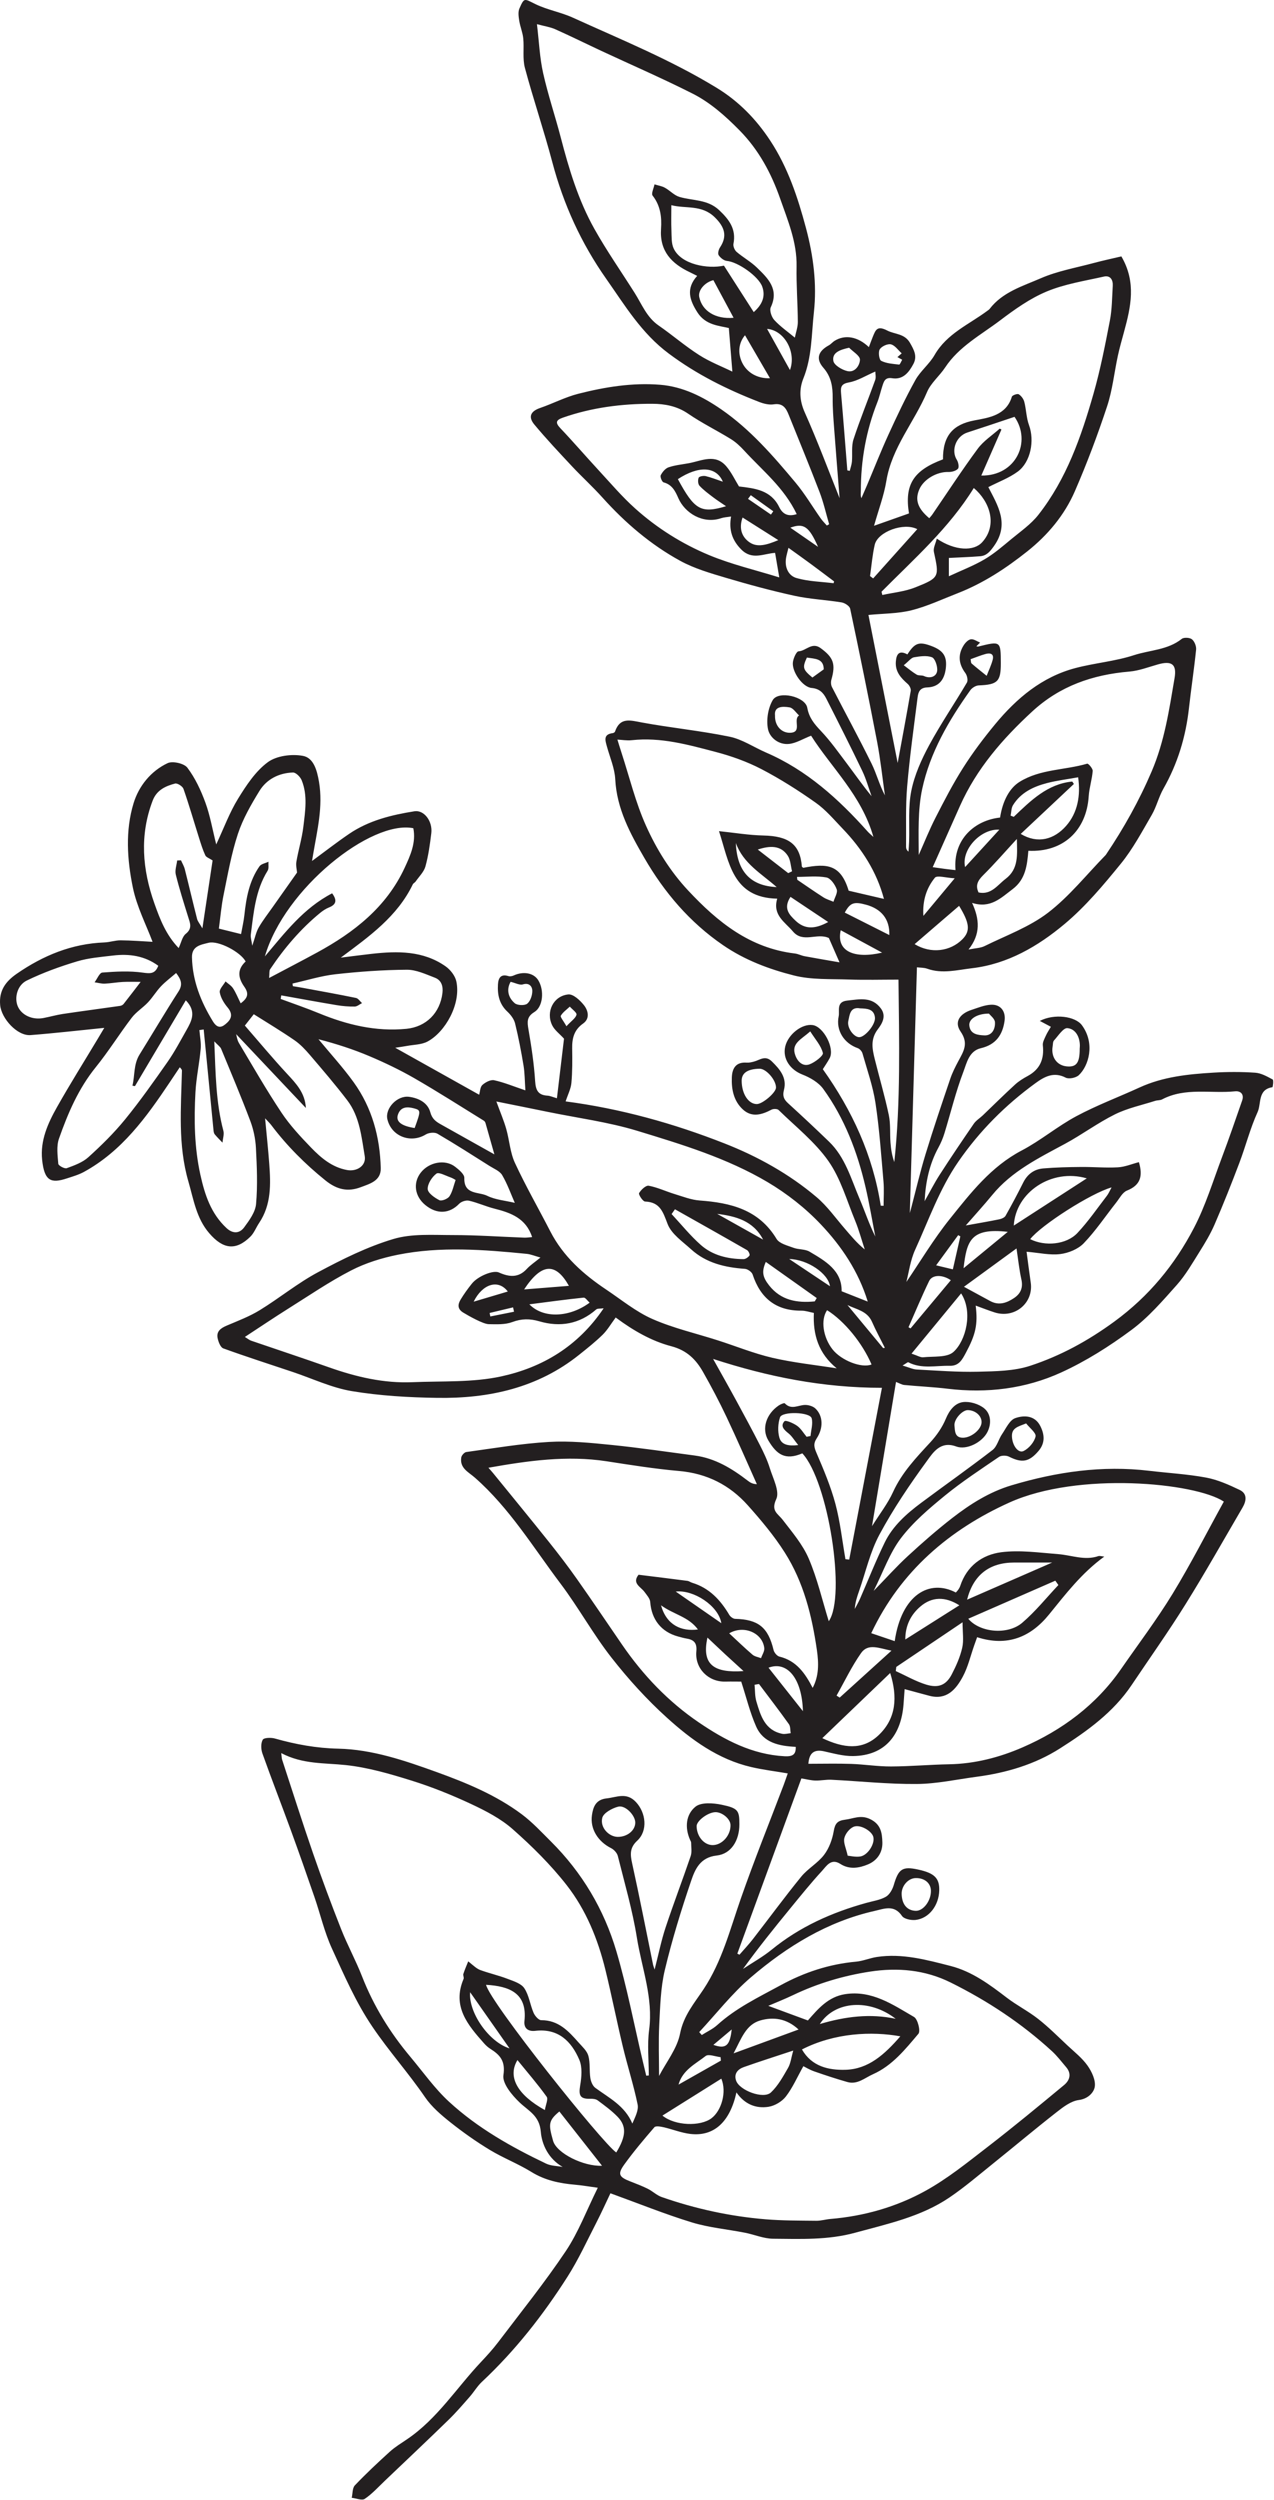 <svg width="771" height="1512" viewBox="0 0 771 1512" fill="none" xmlns="http://www.w3.org/2000/svg">
<path d="M311.067 793.383C310.879 792.503 310.693 791.623 310.505 790.743C305.775 791.876 301.045 793.01 296.303 794.13C296.45 794.836 296.602 795.53 296.746 796.237C301.518 795.29 306.295 794.33 311.069 793.383H311.067ZM454.367 299.503C453.811 300.236 453.249 300.983 452.691 301.73C457.314 304.903 461.93 308.063 466.551 311.236C467.025 310.583 467.503 309.916 467.973 309.25C463.435 305.996 458.901 302.756 454.367 299.503ZM431.727 1236.81C439.295 1239.48 441.721 1237.33 442.814 1227.49C438.847 1230.84 435.549 1233.6 431.727 1236.81ZM342.794 620.703C345.843 617.423 348.357 615.823 348.894 613.73C349.201 612.516 346.298 610.49 344.839 608.836C342.961 610.623 340.67 612.17 339.406 614.316C338.938 615.103 340.917 617.316 342.794 620.703ZM495.071 330.756C489.602 318.343 486.349 316.21 478.291 319.156C484.095 323.17 489.586 326.97 495.071 330.756ZM498.511 404.85C498.467 398.063 492.953 398.543 488.322 397.703C485.495 403.81 485.839 404.943 491.652 409.796C493.89 408.183 496.066 406.61 498.511 404.85ZM502.279 777.956C501.25 770.263 488.707 761.716 477.611 761.49C486.303 767.29 494.151 772.53 502.279 777.956ZM286.653 787.303C293.654 785.223 300.351 783.223 307.31 781.156C301.513 773.503 291.931 776.57 286.653 787.303ZM434.023 734.183C443.287 739.383 452.555 744.583 461.819 749.77C455.845 738.276 445.129 735.57 434.023 734.183ZM534.469 815.383C534.814 815.33 535.157 815.276 535.501 815.21C532.882 809.97 530.055 804.81 527.705 799.45C524.799 792.85 518.253 792.023 512.861 789.343C520.063 798.023 527.267 806.703 534.469 815.383ZM400.033 970.943C403.358 982.996 412.449 986.89 422.37 985.556C416.702 977.823 407.859 976.596 400.033 970.943ZM581.179 747.796C580.747 747.556 580.31 747.316 579.878 747.063C575.506 753.036 571.139 759.01 566.523 765.316C570.766 766.343 573.954 767.103 576.646 767.743C578.139 761.17 579.659 754.476 581.179 747.796ZM478.073 223.81C482.023 213.25 474.903 199.81 464.223 198.916C468.846 207.223 473.655 215.863 478.073 223.81ZM587.378 398.703C587.623 399.796 587.522 400.89 588.013 401.316C590.969 403.876 594.061 406.303 597.105 408.756C598.338 405.556 599.858 402.423 600.737 399.13C601.711 395.49 599.394 394.73 596.458 395.543C593.539 396.356 590.713 397.516 587.378 398.703ZM250.945 682.263C254.722 671.85 254.749 671.49 250.491 670.356C246.478 669.303 242.498 669.29 240.835 674.13C239.394 678.317 242.762 681.01 250.945 682.276V682.263ZM436.259 1246.34C436.203 1245.64 436.15 1244.93 436.086 1244.24C433.005 1243.92 428.805 1242.17 427.046 1243.54C420.899 1248.36 413.105 1251.97 410.621 1260.85C419.417 1255.88 427.837 1251.12 436.259 1246.34ZM543.103 215.983C543.966 215.223 544.831 214.476 545.689 213.716C543.545 211.796 541.65 208.89 539.183 208.276C537.179 207.783 533.531 209.463 532.402 211.276C531.387 212.916 532.022 217.596 533.293 218.25C536.489 219.863 540.439 220.09 544.129 220.516C544.627 220.583 545.357 218.623 545.982 217.596C545.029 217.063 544.071 216.516 543.103 215.983ZM408.945 962.636C418.131 969.01 426.755 974.997 436.535 981.77C434.813 971.143 419.651 961.396 408.945 962.636ZM584.055 524.45C591.229 516.623 597.847 509.383 604.775 501.81C593.57 501.103 581.621 513.863 584.055 524.45ZM458.593 513.836C464.733 518.596 470.874 523.356 477.015 528.103C477.785 527.743 478.561 527.37 479.331 526.997C478.519 523.823 478.442 520.156 476.745 517.57C472.541 511.143 465.883 511.436 458.593 513.836ZM598.483 613.063C591.275 613.063 586.351 616.357 586.607 620.063C586.998 625.69 592.003 626.05 595.694 626.236C600.419 626.463 602.387 622.263 602.126 618.236C601.991 616.116 599.306 614.156 598.483 613.063ZM309.003 593.836C306.402 598.463 307.458 603.29 311.502 606.77C313.095 608.13 317.545 608.303 319.085 607.05C321.047 605.436 322.219 601.823 322.141 599.103C322.079 596.85 320.418 594.183 316.446 595.396C314.501 595.997 311.914 594.516 309.003 593.836ZM513.874 210.316C507.931 211.596 503.465 213.436 504.339 218.33C504.797 220.876 509.565 223.716 512.834 224.463C517.434 225.516 520.359 220.903 520.422 217.53C520.463 215.156 516.211 212.716 513.874 210.316ZM470.031 536.543C460.882 528.45 449.801 522.343 445.321 509.89C446.018 527.076 454.147 535.823 470.031 536.543ZM620.998 860.93C615.918 862.93 612.213 863.69 612.405 868.836C612.609 874.223 616.205 879.25 619.525 877.596C622.721 875.983 625.957 872.196 626.707 868.81C627.17 866.703 623.054 863.596 620.998 860.93ZM577.774 531.223C572.549 530.97 567.089 529.25 565.757 530.89C560.781 537.023 558.211 544.543 558.814 553.956C565.246 546.25 570.95 539.396 577.774 531.223ZM469.021 432.756C468.801 438.93 472.898 443.29 478.025 443.21C485.846 443.103 479.654 435.156 483.583 432.743C481.694 431.036 479.993 428.21 477.867 427.85C473.377 427.09 468.386 427.25 469.021 432.756ZM471.003 326.69C463.109 321.703 456.426 317.463 449.394 313.01C446.877 320.09 449.357 325.05 453.521 327.956C458.278 331.29 464.007 329.623 471.003 326.69ZM508.798 562.636C505.889 575.556 517.135 580.076 533.827 576.183C525.338 571.596 517.325 567.25 508.798 562.636ZM308.358 1238.94C300.571 1227.84 292.791 1216.74 284.515 1204.96C283.423 1217.04 295.717 1235.02 308.358 1238.94ZM317.191 779.89C326.497 779.156 335.365 778.45 344.295 777.73C336.363 763.663 327.865 763.663 317.191 779.89ZM441.295 987.89C446.074 992.316 450.602 996.703 455.385 1000.8C456.733 1001.96 458.819 1002.24 460.562 1002.92C461.261 1000.88 462.743 998.743 462.525 996.81C461.495 987.65 450.175 982.69 441.295 987.89ZM585.637 852.89C582.389 852.89 577.258 858.383 577.627 862.237C577.942 865.45 577.699 869.756 583.019 869.583C588.046 869.423 593.887 864.49 594.026 860.29C594.159 856.343 590.263 852.917 585.637 852.89ZM546.926 402.356C549.674 404.396 552.089 406.45 554.77 408.05C555.971 408.77 557.862 408.276 559.178 408.89C563.055 410.703 567.193 409.143 567.203 405.036C567.203 402.423 565.787 398.196 563.955 397.516C560.761 396.33 556.69 396.956 553.111 397.556C551.439 397.836 550.065 399.836 546.927 402.37L546.926 402.356ZM449.977 1010.73C445.825 1006.93 442.342 1003.78 438.901 1000.6C435.398 997.356 431.949 994.05 428.139 990.476C424.491 1006.96 432.146 1011.97 449.977 1010.73ZM465.091 1008.68C471.961 1017.36 478.753 1025.93 485.914 1034.98C485.389 1015.24 476.399 1004.41 465.091 1008.68ZM275.721 713.69C275.278 713.463 273.966 712.57 272.519 712.076C269.673 711.103 265.555 708.77 264.114 709.85C261.397 711.89 258.738 716.01 258.837 719.17C258.921 721.583 263.006 724.45 265.905 725.916C267.285 726.61 270.985 725.116 272.015 723.556C273.874 720.716 274.525 717.09 275.722 713.69H275.721ZM520.518 609.89C514.357 608.77 514.19 614.023 513.398 617.436C512.409 621.676 516.762 627.33 519.977 627.33C523.443 627.33 529.965 619.65 529.497 615.396C528.913 610.143 524.566 610.023 520.517 609.89H520.518ZM465.97 228.756C460.761 219.783 455.775 211.223 450.861 202.77C447.066 207.276 446.318 213.463 449.103 219.263C452.049 225.41 458.445 229.103 465.97 228.756ZM482.318 530.383C482.389 530.97 482.457 531.543 482.529 532.143C487.77 535.69 492.958 539.317 498.287 542.73C500.141 543.917 502.347 544.543 504.398 545.423C505.147 542.876 507.083 539.903 506.354 537.89C505.33 535.023 502.655 531.183 500.141 530.716C494.379 529.65 488.279 530.383 482.315 530.383H482.318ZM501.205 557.676C493.237 552.356 485.867 547.437 478.403 542.463C473.854 549.343 477.649 553.25 481.349 556.783C486.778 561.97 492.747 562.29 501.205 557.676ZM483.071 874.036C480.641 871.036 479.267 868.623 477.247 867.01C474.577 864.876 472.017 862.556 474.75 859.596C475.505 858.796 480.167 860.783 482.399 862.383C484.717 864.036 486.263 866.77 488.146 869.023C488.938 868.876 489.729 868.716 490.519 868.556C490.834 864.956 492.091 861.09 491.202 857.823C490.166 853.996 473.287 853.503 472.038 857.276C470.798 861.023 470.586 865.703 471.647 869.49C472.897 873.983 477.331 874.716 483.071 874.036ZM549.803 802.77C550.221 802.996 550.635 803.236 551.052 803.463C559.17 793.756 567.29 784.05 575.419 774.316C570.387 770.863 564.214 770.85 562.299 774.796C557.849 783.983 553.935 793.423 549.803 802.77ZM490.346 623.823C484.695 628.836 478.595 631.13 481.358 638.436C482.878 642.45 486.006 645.156 489.921 643.743C493.194 642.543 498.389 638.503 497.993 636.89C496.885 632.396 493.309 628.53 490.346 623.823ZM356.831 787.903C355.571 786.797 354.27 784.743 353.187 784.85C342.534 785.956 331.917 787.423 320.353 788.903C328.914 797.69 344.746 796.823 356.833 787.903H356.831ZM609.889 745.063C587.222 742.45 585.043 750.73 583.127 767.076C592.281 759.543 600.771 752.556 609.889 745.063ZM542.058 1221.04C526.231 1208.78 505.299 1210.08 496.13 1224.21C511.713 1219.58 526.69 1217.76 542.058 1221.04ZM538.213 565.556C538.503 555.716 533.143 549.69 524.218 547.236C516.811 545.21 514.517 545.93 511.249 551.97C519.898 556.316 528.5 560.663 538.214 565.556H538.213ZM513.007 1122.38C514.366 1122.49 517.535 1123.29 520.538 1122.88C525.155 1122.22 529.557 1115.2 528.527 1111.05C527.606 1107.37 520.339 1103.14 516.415 1104.97C513.975 1106.1 511.529 1109.21 510.955 1111.85C510.357 1114.6 512.002 1117.82 513.006 1122.38H513.007ZM504.477 352.756C504.574 352.396 504.669 352.023 504.765 351.65C500.221 348.236 495.698 344.796 491.117 341.423C486.579 338.076 481.983 334.81 477.165 331.343C476.518 334.036 475.961 335.823 475.679 337.636C474.811 343.25 477.183 348.263 482.123 349.65C489.29 351.703 496.998 351.823 504.477 352.756ZM431.727 169.45C426.43 170.783 422.349 175.65 423.162 179.623C424.869 188.036 432.946 193.183 443.953 192.21C439.765 184.423 435.741 176.93 431.727 169.45ZM563.377 1143.62C563.307 1138.94 559.483 1135.78 554.075 1135.93C549.574 1136.05 545.525 1140.7 545.659 1145.58C545.834 1151.9 548.984 1155.61 554.258 1155.73C558.811 1155.82 563.463 1149.66 563.377 1143.62ZM329.735 1276.24C330.253 1273.01 331.875 1269.62 330.83 1268.17C325.397 1260.61 319.277 1253.54 313.145 1246C307.03 1256.18 313.107 1267 329.735 1276.24ZM373.757 1111C379.534 1111.09 384.415 1107.17 384.457 1102.41C384.498 1098.05 378.466 1091.61 374.09 1092.74C370.415 1093.68 365.225 1096.54 364.487 1099.49C363.014 1105.37 368.515 1110.92 373.757 1111ZM459.329 1018.54C458.434 1018.69 457.538 1018.85 456.643 1019C456.975 1022.38 456.794 1025.93 457.757 1029.14C460.307 1037.66 462.851 1046.48 473.345 1048.66C474.973 1049.01 476.783 1048.45 478.513 1048.3C478.183 1046.46 478.418 1044.21 477.435 1042.84C471.558 1034.62 465.397 1026.61 459.33 1018.54H459.329ZM431.433 1115.98C437.125 1115.88 442.283 1109.96 442.09 1103.76C441.981 1100.1 436.99 1095.94 432.874 1096.06C428.345 1096.2 421.527 1101.33 421.579 1104.56C421.686 1110.85 426.202 1116.09 431.433 1115.98ZM653.414 634.17C653.414 633.996 653.527 633.17 653.519 632.343C653.44 627.023 650.844 622.29 645.958 621.85C643.481 621.623 640.421 626.503 637.861 629.303C637.142 630.09 637.246 631.663 637.038 632.89C635.966 639.25 639.531 644.357 645.434 644.97C651.387 645.583 653.463 642.956 653.417 634.17H653.414ZM506.267 1025.56C506.897 1025.96 507.526 1026.36 508.157 1026.77C518.301 1017.57 528.445 1008.38 539.499 998.37C532.087 996.97 525.405 993.716 521.111 999.823C515.434 1007.89 511.15 1016.93 506.269 1025.56H506.267ZM458.001 667.783C461.482 667.783 469.597 660.85 469.621 657.823C469.67 653.223 463.637 646.303 459.639 646.396C452.399 646.557 448.83 648.983 448.845 653.703C448.883 661.583 452.894 667.77 457.999 667.783H458.001ZM580.577 970.943C571.901 965.463 563.906 965.783 557.033 971.65C551.347 976.49 547.841 983.063 547.873 991.623C559.077 984.543 569.538 977.93 580.577 970.943ZM493.063 787.13C493.465 786.45 493.866 785.77 494.271 785.103C484.05 777.85 473.823 770.596 463.455 763.25C460.899 769.05 461.415 772.33 465.458 777.463C472.642 786.583 482.426 788.156 493.063 787.13ZM437.463 291.356C433.442 281.996 422.751 281.583 410.239 289.796C420.321 308.436 424.167 310.716 439.394 306.183C436.445 304.156 433.915 302.556 431.557 300.756C428.69 298.57 425.733 296.41 423.303 293.783C422.371 292.783 422.251 290.303 422.815 288.93C423.143 288.13 425.687 287.65 427.021 287.956C430.367 288.743 433.593 290.063 437.466 291.356H437.463ZM615.385 507.423C608.055 515.383 601.785 522.623 594.993 529.356C591.75 532.583 590.158 535.53 592.214 539.797C599.91 541.383 603.601 535.343 608.586 531.556C616.534 525.516 615.57 517.103 615.383 507.423H615.385ZM483.274 1227.52C476.013 1220.76 467.978 1219.81 460.198 1222.01C451.345 1224.52 448.643 1233.1 443.954 1241.94C457.997 1236.8 470.231 1232.3 483.275 1227.52H483.274ZM526.534 348.423C527.163 348.89 527.787 349.37 528.418 349.85C537.291 339.943 546.166 330.036 555.122 320.05C546.951 315.81 531.175 321.61 529.37 329.503C527.949 335.69 527.445 342.103 526.534 348.423ZM338.522 1277.1C331.767 1282.68 331.922 1284.9 334.702 1294.8C336.805 1302.33 353.079 1310.44 364.335 1309.92C355.863 1299.14 347.342 1288.32 338.522 1277.1ZM585.255 967.543C602.822 959.876 619.854 952.45 636.759 945.076C629.295 945.076 621.553 945.076 613.807 945.076C598.745 945.076 589.065 952.556 585.255 967.543ZM657.707 712.716C636.29 706.476 614.61 721.25 613.526 741.276C627.859 732.01 642.542 722.516 657.707 712.716ZM553.514 571.05C563.412 577.063 575.122 575.45 582.398 568.13C587.394 563.103 586.779 558.276 580.426 547.89C576.225 551.49 571.761 555.33 567.299 559.17C562.797 563.05 558.311 566.93 553.513 571.05H553.514ZM500.527 792.45C496.53 798.33 498.097 808.796 503.77 816.076C509.083 822.89 521.418 827.676 527.45 825.29C521.974 812.436 511.009 798.97 500.527 792.45ZM408.47 731.41C407.794 732.383 407.117 733.343 406.441 734.303C412.295 740.583 417.723 747.343 424.119 752.996C431.313 759.356 440.478 761.49 449.98 761.57C451.23 761.57 452.838 760.423 453.593 759.343C453.947 758.823 453.005 756.636 452.125 756.13C437.621 747.81 423.038 739.623 408.47 731.41ZM436.533 1257.25C424.427 1264.84 412.833 1272.1 400.897 1279.58C408.501 1285.81 423.85 1286.25 430.549 1281.21C436.647 1276.62 439.905 1265.3 436.533 1257.25ZM480.047 1240.25C469.842 1243.64 459.938 1246.78 450.142 1250.24C446.514 1251.52 444.033 1254.24 445.469 1258.42C447.519 1264.41 462.051 1269.8 466.537 1265.6C470.871 1261.53 473.905 1255.94 476.941 1250.69C478.501 1247.97 478.824 1244.54 480.047 1240.25ZM512.794 284.503C513.283 284.596 513.769 284.69 514.251 284.796C514.705 282.93 515.401 281.076 515.567 279.196C515.958 274.69 515.167 269.85 516.53 265.69C520.486 253.61 525.335 241.823 529.646 229.863C530.245 228.196 529.729 226.13 529.729 224.716C523.822 227.276 519.039 230.343 513.871 231.276C509.238 232.116 508.641 233.863 508.99 237.77C510.358 253.343 511.535 268.93 512.794 284.503ZM672.702 718.183C660.231 721.676 629.957 741.063 623.457 749.476C632.357 753.983 645.336 752.863 652.035 745.756C658.583 738.796 664.042 730.81 669.891 723.223C670.947 721.85 671.61 720.17 672.703 718.183H672.702ZM615.17 755.103C604.326 763.01 593.901 770.61 583.371 778.29C589.575 781.663 594.421 784.303 599.277 786.93C604.533 789.783 609.283 788.063 613.722 785.076C617.658 782.423 619.234 778.876 618.131 773.89C616.805 767.93 616.195 761.823 615.17 755.103ZM585.974 979.076C592.938 987.436 609.815 989.036 618.626 981.516C626.605 974.716 633.267 966.357 640.517 958.69C639.897 957.81 639.278 956.93 638.658 956.05C621.175 963.69 603.695 971.33 585.973 979.076H585.974ZM581.655 782.29C571.533 794.583 561.855 806.316 551.635 818.73C555.237 819.903 557.063 821.103 558.739 820.93C564.985 820.25 573.067 821.236 576.997 817.716C584.497 811.01 588.987 793.57 581.655 782.29ZM617.726 504.383C628.13 510.61 638.009 507.676 645.175 499.543C652.17 491.61 654.039 481.223 652.477 470.13C645.801 471.33 639.649 472.076 633.705 473.61C625.414 475.756 617.769 479.356 613.049 486.996C611.966 488.743 612.059 491.196 611.607 493.33C612.242 493.583 612.871 493.823 613.501 494.063C623.801 484.197 633.986 474.143 648.907 472.703C649.235 473.196 649.567 473.69 649.895 474.17C638.763 484.623 627.631 495.076 617.726 504.383ZM542.429 1008.2C542.319 1009.04 542.21 1009.88 542.101 1010.72C548.195 1013.49 554.091 1016.92 560.437 1018.88C567.989 1021.21 572.641 1019.16 576.002 1012.68C578.641 1007.6 581.041 1002.2 582.31 996.65C583.335 992.196 582.518 987.316 582.518 981.21C568.133 990.89 555.283 999.556 542.429 1008.2ZM544.87 1231.64C527.633 1228.52 505.087 1229.48 485.327 1239.58C491.275 1249.93 501.493 1252.14 511.578 1251.88C525.589 1251.52 535.357 1242.57 544.871 1231.64H544.87ZM538.729 1011.89C525.03 1025.04 511.697 1037.84 497.65 1051.3C510.515 1057.41 521.825 1058.73 531.514 1049.69C542.522 1039.42 543.229 1026.33 538.729 1011.89ZM145.65 606.85C150.401 603.383 150.515 600.623 147.805 596.756C143.49 590.623 144.026 585.877 148.658 581.53C145.555 575.783 132.226 568.73 126.21 570.236C121.625 571.396 116.035 572.13 116.175 578.997C116.479 593.183 121.495 605.77 128.829 617.743C131.851 622.663 134.601 621.33 137.598 618.436C140.563 615.596 140.533 612.676 137.705 609.303C135.527 606.703 133.541 603.436 132.994 600.21C132.662 598.25 135.227 595.81 136.491 593.596C138.037 594.97 139.953 596.09 141.041 597.77C142.789 600.45 143.991 603.503 145.653 606.85H145.65ZM533.483 357.89C533.646 358.556 533.803 359.21 533.966 359.876C540.623 358.41 547.612 357.783 553.863 355.29C568.639 349.423 568.442 348.916 565.167 333.796C564.667 331.503 566.209 328.756 566.917 325.783C578.095 333.276 589.369 333.516 594.422 327.93C603.91 317.436 598.919 303.263 589.317 295.17C574.386 319.383 553.223 337.996 533.483 357.89ZM613.97 252.116C604.082 255.41 594.779 258.583 585.445 261.596C578.595 263.81 575.389 272.33 579.067 278.143C579.99 279.596 580.546 282.623 579.729 283.516C578.515 284.863 575.909 285.53 573.921 285.476C567.071 285.263 559.129 289.756 556.418 295.85C553.57 302.236 555.314 307.503 562.377 313.436C563.017 312.663 563.724 311.93 564.286 311.103C573.385 297.836 582.165 284.33 591.71 271.41C595.213 266.663 600.521 263.263 605.013 259.25C605.357 259.436 605.71 259.61 606.058 259.796C602.077 268.89 598.095 277.983 593.865 287.636C614.793 287.97 624.442 267.196 613.97 252.116ZM406.285 124.09C406.285 129.77 406.13 134.636 406.337 139.503C406.493 143.143 406.227 147.196 407.706 150.33C412.306 160.063 428.321 162.77 438.121 160.676C443.93 169.73 450.045 179.263 456.138 188.77C461.555 184.023 463.299 179.023 461.306 173.41C459.089 167.156 446.629 158.423 439.886 157.81C438.079 157.636 435.945 155.93 434.903 154.33C434.254 153.316 434.903 150.876 435.769 149.596C440.342 142.663 438.447 137.21 432.582 131.436C424.635 123.623 414.851 126.37 406.285 124.09ZM372.945 1301.89C378.941 1292.08 379.315 1286.01 373.678 1280.22C370.087 1276.54 365.855 1273.46 361.709 1270.38C360.579 1269.53 358.722 1269.37 357.217 1269.41C351.097 1269.58 350.07 1267.5 351.106 1261.37C351.965 1256.32 352.505 1250.33 350.595 1245.86C345.781 1234.6 337.834 1226.72 323.934 1228.32C320.109 1228.76 316.865 1227.26 317.39 1222.34C319.207 1205.41 308.165 1201.3 294.153 1200.48C296.573 1211.14 364.606 1296.28 372.945 1301.89ZM95.779 584.116C87.499 578.076 78.223 576.783 68.518 577.93C61.142 578.81 53.597 579.383 46.545 581.503C36.209 584.61 25.937 588.343 16.239 593.05C10.363 595.903 8.625 603.543 10.738 608.596C12.982 613.943 19.482 617.01 26.195 615.756C30.175 615.01 34.091 613.863 38.082 613.263C49.619 611.543 61.19 610.036 72.738 608.383C73.473 608.263 74.337 607.823 74.789 607.25C78.501 602.543 82.127 597.77 85.119 593.876C81.862 593.876 78.089 593.73 74.331 593.916C70.682 594.103 67.055 594.796 63.401 594.943C61.361 595.023 59.299 594.423 57.239 594.13C58.801 592.076 60.226 588.37 61.929 588.236C70.058 587.61 78.369 587.143 86.389 588.276C91.006 588.916 93.889 589.117 95.778 584.13L95.779 584.116ZM170.225 602.036C170.105 602.756 169.975 603.477 169.854 604.196C177.553 607.05 185.333 609.69 192.915 612.81C209.93 619.823 227.386 624.063 245.939 622.263C257.898 621.09 266.299 612.676 267.761 600.623C268.261 596.476 267.135 592.85 263.197 591.356C257.669 589.25 251.85 586.49 246.178 586.53C231.773 586.636 217.325 587.663 203.002 589.263C194.243 590.25 185.681 592.943 177.031 594.876C177.105 595.41 177.171 595.943 177.243 596.476C179.251 596.81 181.261 597.116 183.265 597.49C194.001 599.476 204.743 601.396 215.438 603.596C216.811 603.877 217.879 605.636 219.086 606.716C217.618 607.45 216.162 608.77 214.683 608.797C211.025 608.85 207.314 608.556 203.697 607.943C192.522 606.09 181.381 604.023 170.222 602.036H170.225ZM107.221 520.436C107.995 520.396 108.771 520.383 109.546 520.356C110.327 522.156 111.373 523.876 111.846 525.756C114.375 535.743 116.713 545.783 119.263 555.77C119.654 557.303 120.845 558.636 122.49 561.503C124.785 546.21 126.799 532.783 128.658 520.423C126.717 519.116 124.817 518.543 124.254 517.356C122.703 514.036 121.615 510.477 120.506 506.97C117.363 497.023 114.469 486.983 111.035 477.13C110.494 475.57 107.334 473.543 105.949 473.916C100.167 475.423 94.829 477.863 92.397 484.236C84.398 505.183 86.147 525.93 93.481 546.556C96.842 556.023 100.434 565.423 108.125 573.423C109.686 570.116 110.29 566.516 112.409 564.823C116.577 561.49 115.005 558.263 113.855 554.556C111.222 546.076 108.515 537.583 106.383 528.97C105.747 526.343 106.893 523.276 107.221 520.423V520.436ZM123.265 622.663C122.401 622.783 121.537 622.903 120.673 623.023C120.975 626.836 121.798 630.716 121.453 634.463C120.663 643.197 118.758 651.85 118.283 660.583C117.367 677.316 117.617 694.023 121.266 710.543C123.937 722.623 127.667 734.01 137.051 742.756C140.893 746.343 144.962 746.156 147.773 742.33C150.901 738.076 154.545 733.117 154.97 728.197C155.959 716.983 155.475 705.583 154.883 694.303C154.597 688.81 153.417 683.143 151.474 677.997C145.937 663.33 139.826 648.863 133.826 634.356C133.31 633.116 131.931 632.25 129.687 629.85C130.485 649.303 130.63 666.783 135.173 683.89C135.757 686.09 134.853 688.69 134.638 691.103C133.077 689.463 131.451 687.876 129.995 686.143C129.506 685.57 129.307 684.636 129.23 683.836C127.737 668.676 126.279 653.503 124.807 638.316C124.302 633.103 123.786 627.877 123.266 622.663H123.265ZM185.105 670.143C170.886 655.103 156.657 640.05 142.901 625.49C143.242 626.623 143.49 628.983 144.593 630.836C153.023 644.956 161.211 659.263 170.334 672.943C175.445 680.61 181.869 687.503 188.306 694.156C194.329 700.383 200.985 706.023 210.05 707.676C215.983 708.77 221.702 705.036 220.739 699.303C218.773 687.636 217.701 675.41 210.195 665.556C203.013 656.13 195.27 647.13 187.566 638.103C184.773 634.836 181.722 631.596 178.21 629.17C170.241 623.676 161.914 618.703 153.581 613.436C151.521 616.05 150.278 617.636 148.179 620.303C156.658 630.036 164.917 639.983 173.703 649.45C179.189 655.343 184.637 661.036 185.106 670.143H185.105ZM179.765 527.756C179.651 526.143 178.958 523.556 179.369 521.143C180.582 514.076 182.737 507.116 183.59 500.01C184.703 490.636 186.286 481.05 182.555 471.903C181.731 469.876 179.03 467.17 177.281 467.236C168.819 467.53 161.414 471.223 157.001 478.41C151.937 486.65 146.981 495.263 143.978 504.37C140.045 516.29 137.858 528.836 135.325 541.196C133.929 547.983 133.367 554.943 132.455 561.65C137.375 562.863 141.298 563.836 145.885 564.97C146.602 560.943 147.502 557.17 147.909 553.343C149.011 542.943 150.886 532.756 157.027 523.983C158.057 522.516 160.611 522.103 162.465 521.21C162.334 523.036 162.821 525.263 161.961 526.65C154.57 538.516 153.493 551.996 151.777 565.303C151.555 566.983 152.213 568.783 152.67 572.023C154.346 567.116 154.955 563.783 156.553 560.997C159.066 556.623 162.225 552.61 165.135 548.463C169.834 541.797 174.555 535.13 179.765 527.756ZM200.999 540.316C203.998 544.356 203.674 547.05 199.089 548.863C197.199 549.623 195.405 550.796 193.822 552.09C181.893 561.863 172.01 573.49 163.463 586.263C162.855 587.17 163.15 588.676 162.871 591.516C173.421 585.93 182.715 581.103 191.918 576.103C214.275 563.93 233.798 548.716 244.858 524.93C248.361 517.396 251.874 509.636 250.13 500.93C224.649 495.823 172.177 537.37 160.306 578.45C172.323 564.303 183.585 549.33 200.999 540.316ZM112.445 605.036C102.066 622.543 91.871 639.73 81.675 656.93C81.166 656.836 80.655 656.743 80.146 656.65C81.68 650.37 80.749 643.77 84.486 637.77C92.365 625.103 99.933 612.236 108.01 599.703C110.722 595.503 109.675 592.53 106.585 588.516C103.389 591.276 100.153 593.676 97.425 596.543C94.577 599.556 92.429 603.21 89.591 606.223C86.49 609.53 82.426 612.023 79.714 615.57C72.241 625.37 65.709 635.903 57.959 645.476C47.493 658.396 41.111 673.303 35.705 688.65C34.081 693.25 34.861 698.836 35.278 703.916C35.371 705.01 39.087 707.036 40.378 706.57C44.979 704.89 49.959 703.103 53.489 699.903C61.347 692.81 68.982 685.29 75.665 677.103C84.798 665.89 93.162 654.036 101.463 642.183C105.683 636.156 109.129 629.583 112.767 623.17C115.942 617.57 119.097 611.85 112.445 605.036ZM511.65 943.063C512.409 943.143 513.169 943.223 513.93 943.303C520.424 909.196 526.925 875.103 533.731 839.396C497.785 839.396 464.699 832.69 431.557 821.93C436.741 831.236 441.315 839.303 445.746 847.45C450.55 856.276 455.327 865.116 459.89 874.063C462.175 878.543 464.373 883.143 465.855 887.93C467.786 894.156 471.966 902.036 469.79 906.676C466.407 913.916 470.685 915.37 473.683 919.263C479.434 926.73 485.805 934.21 489.453 942.73C494.658 954.876 497.646 967.983 501.549 980.57C512.139 965.477 501.25 895.863 485.546 879.036C475.266 883.436 470.093 879.836 464.971 871.223C460.741 864.116 463.722 855.223 471.231 850.103C472.326 849.357 474.579 848.396 474.959 848.796C478.858 852.93 483.037 849.863 487.127 849.756C489.255 849.716 491.973 850.503 493.471 851.916C498.094 856.276 498.437 863.623 494.231 870.01C492.066 873.303 492.733 875.53 494.182 878.903C498.477 888.917 502.755 899.063 505.57 909.556C508.49 920.49 509.691 931.876 511.65 943.063ZM482.157 310.97C474.515 294.93 461.358 284.543 450.278 272.436C447.926 269.876 445.271 267.396 442.331 265.583C433.786 260.316 424.699 255.876 416.445 250.21C409.705 245.583 402.262 244.25 394.762 244.223C376.342 244.17 358.165 246.476 340.625 252.61C336.367 254.103 335.977 255.69 339.194 259.076C346.958 267.236 354.313 275.81 361.973 284.09C369.353 292.063 376.415 300.423 384.489 307.636C397.691 319.463 412.775 328.93 429.049 335.716C442.569 341.356 457.038 344.716 471.601 349.236C470.659 343.703 469.867 339.05 469.071 334.396C462.186 334.81 455.247 338.983 448.649 332.396C443.033 326.783 441.018 320.516 442.419 312.396C440.009 312.796 438.135 312.85 436.434 313.423C425.266 317.183 414.393 310.196 410.521 301.303C408.683 297.09 406.731 293.103 401.591 291.756C400.627 291.503 399.379 288.41 399.869 287.436C400.846 285.49 402.667 283.29 404.625 282.636C408.607 281.29 412.899 280.916 417.062 280.13C424.757 278.663 432.886 274.263 439.525 282.023C442.695 285.73 444.825 290.33 447.222 294.223C456.914 295.37 466.505 296.423 471.539 306.65C473.761 311.196 477.109 312.57 482.157 310.97ZM513.596 538.73C521.319 540.53 528.194 542.116 534.941 543.69C530.605 527.343 521.673 513.383 509.901 501.156C504.675 495.716 499.711 489.77 493.627 485.49C483.099 478.05 472.127 471.076 460.703 465.143C451.997 460.636 442.502 457.25 432.994 454.77C416.449 450.437 399.835 445.756 382.334 447.703C379.357 448.036 376.277 447.463 373.637 447.33C374.382 449.717 375.205 452.463 376.094 455.183C380.929 469.983 384.609 485.317 390.947 499.436C397.313 513.61 405.562 526.943 416.449 538.596C434.342 557.743 453.875 573.477 481.015 576.703C483.037 576.943 484.946 577.983 486.965 578.356C493.705 579.61 500.466 580.743 508.063 582.063C505.399 575.997 503.359 571.33 501.611 567.343C494.387 563.97 485.966 570.676 479.809 563.316C475.083 557.69 467.397 553.57 470.358 543.543C443.19 543.01 441.249 521.45 435.118 502.703C444.45 503.663 453.223 505.156 462.031 505.343C477.155 505.676 484.233 510.53 485.275 524.13C485.313 524.396 485.833 524.636 486.143 524.89C500.586 522.023 508.835 522.93 513.598 538.73H513.596ZM605.226 494.49C606.819 484.13 611.077 476.57 617.066 472.863C629.589 465.103 644.417 465.876 657.953 461.89C658.641 461.69 661.389 464.85 661.285 466.29C660.899 471.41 659.198 476.437 658.87 481.57C657.554 502.383 643.339 515.596 622.35 514.583C621.595 523.196 620.753 531.783 612.862 537.743C605.753 543.116 599.388 549.676 588.291 546.09C592.826 555.97 593.569 564.956 586.133 574.316C590.322 573.463 593.387 573.45 595.849 572.223C608.838 565.81 622.922 560.716 634.242 552.05C647.169 542.13 657.595 528.943 669.107 517.183C669.247 517.036 669.351 516.85 669.473 516.676C680.151 500.796 689.391 484.29 696.978 466.543C704.791 448.29 707.565 429.25 710.818 410.156C712.271 401.663 709.031 399.516 700.738 401.863C695.018 403.476 689.311 405.703 683.471 406.196C661.25 408.063 641.389 414.916 624.657 430.356C606.738 446.876 591.03 464.93 580.98 487.41C575.51 499.623 570.082 511.876 564.457 524.503C567.334 524.916 569.526 525.236 571.722 525.516C573.841 525.796 575.969 526.023 578.253 526.276C576.656 507.383 590.177 496.076 605.227 494.49H605.226ZM148.19 808.636C150.142 809.823 150.953 810.53 151.899 810.863C167.695 816.276 183.558 821.516 199.307 827.076C215.629 832.823 232.274 836.743 249.671 835.996C267.626 835.236 286.061 836.263 303.403 832.476C328.139 827.076 349.713 814.463 365.321 791.303C363.125 791.596 361.595 791.343 360.861 791.97C350.707 800.863 338.97 802.85 326.407 799.183C320.635 797.503 315.691 797.516 309.998 799.636C305.678 801.25 300.519 800.983 295.747 800.903C292.343 800.836 283.657 795.903 280.383 793.93C276.709 791.716 277.015 788.93 278.749 786.036C280.763 782.69 283.09 779.49 285.53 776.436C289.131 771.89 298.446 768.076 301.898 769.623C307.998 772.343 313.666 773.09 318.803 767.49C320.931 765.183 323.665 763.41 327.073 760.61C323.679 759.676 321.227 758.61 318.698 758.37C292.702 755.81 266.617 753.743 240.757 758.916C231.065 760.863 221.233 763.903 212.486 768.41C199.261 775.236 186.885 783.703 174.247 791.636C165.749 796.97 157.438 802.583 148.189 808.636H148.19ZM574.239 348.543C581.87 344.983 589.175 342.21 595.822 338.303C601.614 334.903 606.798 330.396 612.007 326.09C617.67 321.41 623.926 317.076 628.39 311.396C645.405 289.743 654.33 264.156 661.767 238.116C665.905 223.636 668.81 208.77 671.667 193.956C672.999 187.09 672.989 179.943 673.418 172.916C673.645 169.29 671.967 166.41 668.05 167.29C656.427 169.903 644.394 171.756 633.511 176.276C623.379 180.49 614.053 187.13 605.21 193.823C593.61 202.596 580.385 209.57 572.01 222.223C568.597 227.383 563.355 231.61 561.019 237.143C553.335 255.276 539.722 270.636 536.407 290.876C534.959 299.716 531.702 308.25 528.954 318.01C537.271 315.076 543.651 312.823 550.09 310.543C547.321 293.156 552.697 284.53 570.673 277.836C570.559 263.303 576.923 256.69 589.665 254.276C598.251 252.65 608.921 251.316 612.355 239.956C612.631 239.05 615.666 237.956 616.503 238.463C618.029 239.383 619.434 241.303 619.887 243.063C621.083 247.703 621.109 252.716 622.749 257.17C626.153 266.436 623.827 279.45 615.899 285.263C610.611 289.143 604.211 291.49 598.121 294.623C603.737 305.636 611.138 316.85 601.503 330.316C599.09 333.676 597.059 336.116 593.146 336.436C586.838 336.943 580.509 337.13 574.233 337.463C574.233 340.61 574.233 344.063 574.233 348.543H574.239ZM590.466 789.676C591.909 801.223 590.334 807.37 584.55 818.17C582.279 822.396 580.39 826.21 574.77 826.09C566.375 825.876 557.773 828.156 549.694 823.956C549.335 823.756 548.423 824.636 546.207 825.916C550.007 827.023 552.37 828.21 554.775 828.33C567.135 828.983 579.526 829.956 591.878 829.663C602.489 829.396 613.631 829.303 623.525 826.05C641.803 820.05 658.515 810.943 674.431 799.29C695.351 783.97 710.911 765.01 722.551 742.69C729.578 729.21 734.085 714.383 739.471 700.076C743.765 688.676 747.724 677.156 751.724 665.65C753.044 661.89 750.831 659.73 747.471 660.063C732.738 661.557 717.378 657.543 703.285 664.956C702.071 665.596 700.445 665.396 699.085 665.836C690.924 668.436 682.351 670.237 674.751 673.997C664.338 679.156 654.882 686.21 644.629 691.756C628.657 700.396 612.303 708.33 600.438 722.823C595.353 729.023 589.919 734.943 584.465 741.21C592.006 739.85 598.434 738.77 604.81 737.463C606.167 737.183 607.932 736.423 608.541 735.356C612.273 728.743 615.833 722.036 619.23 715.263C621.786 710.156 625.877 707.156 631.367 706.703C638.93 706.063 646.545 705.89 654.133 705.823C661.606 705.743 669.106 706.45 676.551 706.036C680.845 705.783 685.045 703.983 689.245 702.903C691.805 711.53 690.058 716.903 682.018 720.103C679.325 721.17 677.551 724.743 675.538 727.303C669.01 735.57 663.114 744.41 655.87 751.956C652.466 755.503 646.678 757.876 641.687 758.503C635.447 759.303 628.915 757.743 621.266 757.09C622.061 763.023 622.863 769.396 623.785 775.756C625.574 788.09 614.13 797.636 601.999 793.823C598.298 792.65 594.686 791.196 590.465 789.676H590.466ZM421.914 166.863C420.071 165.943 418.842 165.316 417.595 164.716C406.446 159.476 399.103 151.916 400.046 138.383C400.534 131.356 399.723 124.383 394.959 118.33C393.998 117.103 395.642 113.836 396.09 111.516C398.193 112.17 400.471 112.503 402.371 113.543C405.427 115.21 407.983 118.156 411.182 119.103C419.302 121.49 428.213 120.476 435.275 127.156C441.369 132.916 445.615 138.61 443.877 147.463C443.582 148.943 444.569 151.303 445.767 152.343C449.707 155.716 454.395 158.276 458.101 161.876C464.747 168.33 471.621 174.863 466.454 185.863C465.569 187.756 466.929 191.77 468.589 193.57C472.179 197.476 476.645 200.57 481.027 204.21C481.683 200.943 482.854 197.81 482.834 194.676C482.761 183.503 481.854 172.316 482.073 161.143C482.359 146.476 476.727 133.25 472.081 119.996C466.757 104.823 459.21 90.663 447.505 78.796C438.877 70.05 429.815 61.996 418.995 56.543C400.957 47.436 382.391 39.383 364.062 30.85C354.715 26.49 345.478 21.903 336.061 17.703C333.006 16.343 329.555 15.863 324.945 14.61C326.251 25.463 326.635 34.996 328.681 44.156C331.611 57.263 335.951 70.063 339.341 83.076C344.306 102.196 350.001 121.116 359.679 138.383C367.131 151.676 375.902 164.223 384.057 177.116C388.43 184.036 391.371 191.876 398.562 196.863C406.899 202.623 414.609 209.316 423.133 214.756C429.581 218.876 436.883 221.676 443.213 224.77C442.489 215.876 441.827 207.65 441.077 198.396C435.014 196.996 426.99 196.61 422.102 189.01C417.33 181.583 414.95 174.583 421.913 166.863H421.914ZM492.539 794.103C489.906 793.596 487.497 792.73 485.098 792.743C469.675 792.863 460.221 785.25 455.467 770.85C454.969 769.33 452.501 767.57 450.834 767.45C438.793 766.596 427.405 763.97 418.219 755.61C413.041 750.89 406.347 746.383 404.026 740.343C401.21 733.01 399.503 727.09 390.359 726.73C388.99 726.663 386.278 722.436 386.753 721.636C387.945 719.596 390.874 716.85 392.591 717.17C397.946 718.17 403.021 720.61 408.287 722.21C413.278 723.73 418.318 725.73 423.433 726.103C442.211 727.477 459.214 731.556 469.95 749.33C471.667 752.17 476.566 753.343 480.215 754.703C483.295 755.863 487.137 755.423 489.858 757.01C499.57 762.716 509.585 768.476 509.339 780.996C514.991 783.223 519.789 785.116 525.151 787.25C519.498 768.89 509.245 753.77 496.858 740.663C487.459 730.703 476.227 721.903 464.435 714.93C439.951 700.463 412.655 692.183 385.638 683.956C368.101 678.623 349.666 676.223 331.626 672.53C321.701 670.49 311.766 668.516 300.394 666.223C302.809 672.85 304.911 677.73 306.358 682.797C308.301 689.596 308.69 697.036 311.615 703.343C318.158 717.436 325.933 730.983 333.058 744.823C340.838 759.916 353.033 770.743 366.85 779.97C376.062 786.13 384.837 793.383 394.85 797.783C407.523 803.356 421.258 806.476 434.518 810.73C445.515 814.25 456.298 818.663 467.51 821.263C480.266 824.21 493.397 825.57 506.362 827.623C495.323 818.623 491.905 807.223 492.538 794.103H492.539ZM491.811 1020.89C495.631 1013.68 495.533 1006.09 494.362 997.97C491.353 977.117 486.294 956.916 474.947 939.05C468.484 928.863 460.594 919.463 452.538 910.45C441.587 898.183 427.795 891.183 411.021 889.716C396.298 888.423 381.653 886.076 367.034 883.823C343.139 880.17 319.709 883.476 295.581 887.743C296.789 889.13 297.606 889.996 298.355 890.916C309.627 904.77 320.979 918.556 332.121 932.516C338.018 939.89 343.765 947.41 349.209 955.13C358.425 968.196 367.35 981.476 376.411 994.663C389.121 1013.17 404.397 1029.21 422.998 1041.84C438.694 1052.49 455.213 1061.2 474.829 1062.24C479.678 1062.49 481.755 1061.22 481.562 1056.56C471.502 1056.05 461.999 1054.17 457.601 1044.25C453.87 1035.82 451.694 1026.72 448.566 1017.09C446.443 1017.09 442.711 1017 438.985 1017.09C428.659 1017.36 420.431 1009.12 421.409 998.77C421.867 993.956 420.134 991.85 415.726 991.103C413.885 990.797 412.078 990.276 410.267 989.783C400.118 987.01 394.263 979.423 393.507 968.97C393.357 966.863 391.437 964.783 390.062 962.89C387.783 959.73 382.286 957.703 386.437 952.45C396.423 953.69 406.218 954.876 416.001 956.156C416.981 956.276 417.871 957.01 418.854 957.303C429.231 960.45 436.002 967.69 441.334 976.716C442.009 977.85 443.649 979.103 444.871 979.13C458.97 979.503 464.893 984.316 468.141 997.97C468.51 999.53 470.217 1001.6 471.669 1001.96C482.026 1004.46 487.269 1012.13 491.81 1020.88L491.811 1020.89ZM591.341 990.237C590.717 991.983 590.161 993.53 589.618 995.063C587.354 1001.45 585.83 1008.24 582.655 1014.12C578.543 1021.76 572.958 1028.42 562.498 1025.69C557.615 1024.41 552.75 1023.06 547.467 1021.64C547.243 1024.77 547.041 1027.82 546.801 1030.88C545.39 1049.08 535.954 1061.84 516.235 1062.13C510.365 1062.22 504.422 1060.52 498.598 1059.24C492.787 1057.96 489.657 1060.18 489.219 1066.8C497.842 1066.8 506.455 1066.57 515.043 1066.86C523.111 1067.14 531.157 1068.45 539.213 1068.42C550.963 1068.38 562.705 1067.3 574.451 1067.09C590.018 1066.81 604.987 1062.89 618.878 1056.85C642.719 1046.48 663.354 1031.24 678.445 1009.48C688.925 994.356 700.058 979.65 709.631 963.983C720.698 945.836 730.378 926.823 740.645 908.21C723.138 896.73 652.555 889.97 610.889 908.77C574.75 925.076 544.991 950.21 527.265 987.81C532.625 989.636 536.991 991.103 541.466 992.623C545.531 964.583 562.471 954.836 578.459 963.21C578.965 962.623 579.557 962.05 580.01 961.37C580.458 960.703 580.87 959.97 581.118 959.21C585.074 947.183 594.438 940.343 605.871 938.85C617.155 937.396 628.917 939.103 640.424 939.996C648.5 940.61 656.397 944.01 664.677 941.196C665.501 940.916 666.551 941.316 668.294 941.476C654.57 951.45 644.933 964.117 634.861 976.503C623.817 990.103 609.697 996.143 591.341 990.237ZM488.902 1222.06C495.002 1215.09 501.178 1207.7 511.501 1206.13C527.685 1203.65 540.327 1212.5 553.157 1219.93C555.41 1221.24 557.201 1228.46 555.826 1230.08C547.869 1239.46 540.071 1249.33 528.294 1254.57C523.293 1256.8 518.847 1261.01 512.789 1259.28C506.059 1257.36 499.403 1255.17 492.794 1252.86C489.979 1251.88 487.375 1250.28 486.178 1249.7C482.438 1256.38 479.699 1262.73 475.609 1268.02C473.266 1271.06 468.926 1273.65 465.131 1274.26C457.423 1275.49 450.558 1272.66 445.682 1265.56C441.731 1283.54 431.978 1292.37 417.765 1290.68C412.278 1290.02 406.991 1287.86 401.557 1286.62C399.746 1286.21 396.837 1285.7 396.03 1286.62C389.707 1293.92 383.478 1301.33 377.825 1309.14C373.614 1314.97 374.582 1316.74 381.462 1319.41C385.022 1320.8 388.613 1322.16 392.022 1323.85C394.937 1325.3 397.419 1327.78 400.427 1328.84C420.797 1335.94 441.771 1340.53 463.271 1342.3C473.466 1343.14 483.751 1343.08 493.994 1343.2C496.845 1343.24 499.698 1342.34 502.565 1342.1C522.833 1340.41 542.239 1334.9 559.857 1325.21C573.315 1317.81 585.489 1307.93 597.723 1298.49C613.431 1286.38 628.711 1273.73 643.987 1261.08C647.39 1258.25 648.629 1254.29 645.221 1250.3C642.405 1247 639.76 1243.49 636.581 1240.58C618.214 1223.74 597.604 1210.14 575.314 1199.09C559.81 1191.4 543.29 1189.93 526.517 1192.5C510.383 1194.98 494.77 1199.62 479.958 1206.7C475.05 1209.05 469.97 1211.05 464.953 1213.21C473.329 1216.29 480.915 1219.09 488.898 1222.04L488.902 1222.06ZM170.206 1060.33C170.497 1062.65 170.47 1063.48 170.71 1064.22C176.925 1083.17 182.961 1102.2 189.478 1121.04C194.791 1136.41 200.469 1151.66 206.445 1166.8C210.27 1176.5 215.323 1185.73 219.126 1195.44C226.126 1213.33 236.031 1229.37 248.319 1244.01C256.026 1253.2 263.026 1263.18 271.795 1271.24C289.049 1287.1 309.419 1298.57 330.498 1308.64C333.481 1310.05 337.161 1310.01 340.517 1310.64C331.95 1305.78 327.917 1297.1 327.286 1289.41C326.485 1279.6 319.979 1276.89 314.467 1271.65C309.846 1267.26 303.907 1260.13 304.658 1255.14C305.963 1246.48 302.575 1242.88 296.653 1239.14C295.263 1238.26 294.003 1237.09 292.915 1235.86C283.033 1224.73 273.493 1213.48 280.545 1196.93C280.907 1196.08 280.127 1194.78 280.423 1193.86C281.257 1191.29 282.37 1188.8 283.369 1186.28C286.782 1189.09 288.578 1190.8 290.713 1191.57C296.105 1193.53 301.746 1194.8 307.097 1196.85C310.755 1198.25 315.357 1199.64 317.291 1202.53C320.166 1206.81 320.795 1212.52 322.898 1217.4C323.71 1219.29 325.958 1221.89 327.541 1221.88C337.929 1221.81 344.039 1228.48 350.102 1235.32C352.334 1237.84 355.198 1240.38 356.055 1243.41C357.258 1247.65 356.582 1252.38 357.258 1256.81C357.586 1258.96 358.647 1261.62 360.277 1262.81C368.598 1268.92 378.159 1273.64 382.686 1284.41C384.331 1280.53 386.595 1276.38 385.873 1272.85C383.457 1261.1 379.746 1249.64 376.946 1237.96C373.241 1222.49 370.161 1206.88 366.382 1191.42C361.837 1172.86 354.629 1155.13 342.883 1140.13C333.285 1127.86 322.002 1116.7 310.309 1106.38C303.053 1099.97 293.987 1095.28 285.113 1091.13C273.377 1085.65 261.261 1080.76 248.905 1076.92C235.951 1072.88 222.665 1069.01 209.263 1067.58C196.335 1066.2 183.189 1067.18 170.203 1060.33H170.206ZM554.91 585.063C553.438 635.97 551.986 686.036 550.539 736.09C550.331 736.156 550.117 736.21 549.903 736.263C550.341 734.65 550.794 733.063 551.221 731.463C554.171 720.29 556.783 709.01 560.157 697.983C564.81 682.73 569.945 667.636 575.062 652.543C576.317 648.823 578.117 645.263 579.965 641.797C583.046 636.023 586.377 631.21 581.338 623.93C577.322 618.13 580.746 613.13 588.062 610.77C591.903 609.516 595.823 607.863 599.768 607.69C605.581 607.423 608.739 611.676 607.954 617.41C606.767 626.036 602.583 631.876 593.621 633.983C586.413 635.676 585.055 642.916 583.035 648.21C578.398 660.343 575.365 673.063 571.539 685.516C570.639 688.45 569.41 691.33 567.938 694.036C562.41 704.116 560.142 715.05 559.558 726.53C562.566 721.21 565.331 715.73 568.635 710.596C575.359 700.17 582.297 689.876 589.338 679.65C590.703 677.676 592.955 676.33 594.741 674.636C601.257 668.41 607.647 662.063 614.289 655.983C616.542 653.916 619.249 652.263 621.954 650.797C629.449 646.73 632.019 640.503 631.099 632.236C630.891 630.383 632.089 628.276 632.926 626.41C633.754 624.543 634.941 622.823 635.971 621.036C633.749 619.863 631.75 618.81 629.267 617.49C638.078 612.916 650.778 614.65 654.775 620.116C662.926 631.236 658.814 644.783 652.861 650.316C651.137 651.916 646.895 652.796 644.949 651.81C637.689 648.05 632.001 651.237 626.657 655.13C608.482 668.37 592.858 683.97 579.951 702.65C568.523 719.21 562.054 737.903 553.846 755.863C550.905 762.303 550.005 769.69 548.506 775.383C556.895 763.09 565.051 749.383 574.949 737.076C587.461 721.503 599.779 705.583 618.278 695.876C629.774 689.85 639.917 681.25 651.373 675.116C663.681 668.53 676.858 663.596 689.578 657.77C703.805 651.236 719.031 649.69 734.311 648.77C742.725 648.263 751.218 648.236 759.618 648.81C763.245 649.05 766.858 651.116 770.191 652.903C770.831 653.25 770.351 657.53 770.018 657.583C761.031 658.983 763.418 667.49 761.085 672.596C756.578 682.477 753.898 693.183 750.031 703.383C745.298 715.876 740.365 728.303 735.058 740.57C732.551 746.357 729.245 751.85 725.885 757.196C721.605 764.023 717.538 771.143 712.231 777.116C703.645 786.756 695.005 796.796 684.724 804.41C671.439 814.263 657.158 823.303 642.143 830.143C620.546 839.996 597.281 842.823 573.481 839.956C564.774 838.903 555.985 838.53 547.246 837.69C545.721 837.53 544.269 836.623 542.254 835.85C537.493 864.423 532.735 892.983 527.723 923.09C532.493 915.477 537.317 909.33 540.454 902.423C545.826 890.61 554.479 881.61 563.062 872.303C566.878 868.17 570.271 863.25 572.415 858.076C574.559 852.903 577.889 848.716 582.694 848.05C586.835 847.476 592.347 849.13 595.606 851.81C599.749 855.21 600.098 861.13 597.578 866.116C594.398 872.41 584.962 877.21 578.69 874.89C569.182 871.357 564.701 878.503 560.981 883.61C550.576 897.863 540.601 912.61 532.246 928.13C526.563 938.703 523.893 950.89 519.882 962.357C518.683 965.797 517.518 969.25 517.299 973.156C518.366 971.09 519.549 969.09 520.474 966.97C525.459 955.61 529.999 944.036 535.442 932.89C540.325 922.89 548.625 915.57 557.431 908.996C571.806 898.276 586.478 887.97 600.665 877.01C603.402 874.903 604.302 870.53 606.41 867.436C608.805 863.93 610.981 858.97 614.358 857.756C619.646 855.876 626.262 855.97 629.565 862.49C632.126 867.556 632.647 872.73 628.503 877.583C622.805 884.263 618.521 885.023 610.611 881.036C608.993 880.21 606.026 880.21 604.599 881.17C593.513 888.743 582.221 896.103 571.851 904.583C562.302 912.396 552.611 920.61 545.222 930.343C538.414 939.316 534.589 950.543 528.713 962.237C536.385 954.37 542.613 947.41 549.446 941.116C558.081 933.17 566.934 925.41 576.203 918.21C587.102 909.756 598.707 902.383 612.177 898.357C639.411 890.223 667.031 886.196 695.471 889.583C706.978 890.956 718.618 891.583 729.991 893.703C736.964 895.01 743.738 898.063 750.218 901.156C754.965 903.423 754.311 907.797 751.965 911.823C740.551 931.316 729.484 951.036 717.524 970.21C707.151 986.876 695.765 1002.9 684.818 1019.21C673.725 1035.73 657.902 1047.06 641.55 1057.46C626.249 1067.21 608.997 1072.29 591.009 1074.66C578.955 1076.26 566.897 1078.93 554.822 1079.02C537.574 1079.16 520.306 1077.32 503.049 1076.45C499.858 1076.3 496.63 1077.04 493.43 1076.94C490.802 1076.88 488.199 1076.17 484.983 1075.65C472.321 1110.25 459.273 1145.94 446.221 1181.62C446.642 1181.84 447.069 1182.06 447.495 1182.29C450.243 1179.12 453.147 1176.06 455.719 1172.74C465.45 1160.21 474.845 1147.38 484.874 1135.08C488.877 1130.18 494.903 1126.89 498.714 1121.88C501.758 1117.88 503.705 1112.54 504.557 1107.52C505.338 1102.93 506.801 1101.2 511.391 1100.62C516.383 1100.01 520.733 1097.57 526.334 1100.14C533.089 1103.26 533.829 1108.52 533.995 1114.36C534.167 1120.56 530.753 1125.33 525.377 1127.61C520.058 1129.86 514.082 1130.92 508.571 1127.37C502.883 1123.73 500.141 1128.69 497.402 1131.66C490.715 1138.93 484.501 1146.65 478.234 1154.3C468.461 1166.22 458.801 1178.25 449.651 1190.88C455.449 1187.02 461.615 1183.61 466.989 1179.24C483.965 1165.38 503.393 1156.72 524.306 1150.93C528.278 1149.82 532.565 1149.24 536.057 1147.26C538.327 1145.98 540.101 1142.82 540.887 1140.14C543.755 1130.37 546.081 1128.69 555.63 1130.77C565.494 1132.9 568.601 1135.97 568.413 1143.38C568.19 1152.44 562.287 1160.28 554.163 1161.24C551.446 1161.56 547.142 1160.7 545.873 1158.84C541.115 1151.81 535.043 1154.5 529.354 1155.78C500.745 1162.24 476.402 1177.21 454.507 1195.89C442.997 1205.7 433.534 1217.93 423.146 1229.08C423.667 1229.66 424.182 1230.26 424.702 1230.85C427.845 1228.86 431.347 1227.26 434.074 1224.8C445.442 1214.49 459.077 1208 472.353 1200.77C486.75 1192.92 501.77 1187.96 518.069 1186.48C522.327 1186.09 526.439 1184.28 530.697 1183.64C546.034 1181.32 560.731 1185.37 575.298 1189.09C588.211 1192.4 598.834 1200.26 609.299 1208.28C615.357 1212.92 622.29 1216.41 628.279 1221.12C634.553 1226.04 640.229 1231.74 646.069 1237.21C650.259 1241.13 654.922 1244.77 658.174 1249.38C660.746 1253.02 663.191 1258.24 662.521 1262.22C661.963 1265.54 658.546 1269.44 652.861 1270.17C648.146 1270.78 643.477 1274.34 639.48 1277.48C626.511 1287.61 613.899 1298.22 601.061 1308.53C592.365 1315.52 583.866 1322.82 574.665 1329.06C557.395 1340.8 537.15 1345.06 517.414 1350.46C501.123 1354.92 484.397 1354.22 467.795 1354.06C462.165 1354.01 456.579 1351.56 450.927 1350.45C440.155 1348.33 429.054 1347.36 418.618 1344.16C402.281 1339.16 386.391 1332.72 369.425 1326.57C366.933 1331.78 364.107 1338.1 360.943 1344.25C355.279 1355.24 350.117 1366.58 343.491 1376.97C328.722 1400.16 311.822 1421.73 291.65 1440.61C288.834 1443.25 286.835 1446.74 284.258 1449.66C280.101 1454.4 275.989 1459.2 271.477 1463.58C258.715 1476 245.773 1488.21 232.875 1500.49C228.93 1504.24 225.223 1508.37 220.77 1511.38C219.057 1512.54 215.55 1511.05 212.859 1510.76C213.446 1508.2 213.207 1504.85 214.763 1503.22C221.525 1496.13 228.69 1489.41 235.961 1482.82C239.131 1479.96 242.869 1477.7 246.429 1475.29C264.603 1462.96 276.245 1444.38 290.953 1428.76C294.621 1424.85 298.277 1420.88 301.502 1416.61C315.321 1398.38 329.711 1380.5 342.421 1361.52C350.051 1350.13 354.973 1336.93 361.77 1323.22C356.322 1322.49 352.199 1321.76 348.041 1321.4C338.683 1320.6 329.825 1318.77 321.571 1313.66C313.509 1308.69 304.526 1305.24 296.417 1300.33C288.147 1295.32 280.178 1289.7 272.611 1283.69C266.981 1279.21 261.229 1274.32 257.227 1268.46C247.23 1253.85 235.415 1240.68 225.439 1225.96C215.222 1210.88 208.279 1194.66 200.869 1178.52C196.319 1168.61 193.874 1157.76 190.298 1147.4C185.63 1133.84 180.873 1120.32 175.959 1106.85C170.323 1091.41 164.337 1076.1 158.827 1060.61C157.915 1058.06 157.779 1054.42 159.007 1052.25C159.731 1050.97 164.051 1050.85 166.389 1051.52C178.931 1055.06 191.451 1057.37 204.671 1057.65C225.33 1058.1 244.941 1064.85 264.181 1071.78C282.281 1078.32 300.195 1085.72 315.773 1097.34C322.183 1102.14 327.731 1108.14 333.442 1113.82C352.266 1132.56 365.553 1154.9 373.01 1180.16C379.439 1201.94 383.711 1224.36 388.946 1246.5C389.649 1249.48 390.373 1252.46 391.085 1255.44C391.606 1255.4 392.121 1255.36 392.637 1255.32C392.637 1246.1 391.643 1236.74 392.843 1227.68C395.405 1208.33 388.389 1190.44 385.433 1172C382.763 1155.33 378.001 1139 373.894 1122.58C373.431 1120.73 371.554 1118.69 369.793 1117.81C361.959 1113.88 356.991 1106.25 358.239 1097.81C358.953 1092.98 360.483 1088.45 367.103 1087.73C373.369 1087.04 379.182 1083.82 384.913 1090C390.877 1096.4 392.198 1107.21 385.673 1113.28C381.009 1117.6 381.379 1121.62 382.57 1127.06C387.066 1147.44 391.049 1167.93 395.233 1188.38C395.342 1188.93 395.561 1189.44 396.159 1191.25C398.538 1182 400.171 1173.76 402.785 1165.85C407.578 1151.36 413.062 1137.09 417.977 1122.64C418.814 1120.18 418.277 1117.25 418.267 1114.54C418.267 1113.96 417.867 1113.37 417.611 1112.8C414.317 1105.37 415.093 1097.46 420.87 1092.76C424.299 1089.97 431.591 1090.49 436.722 1091.56C446.793 1093.65 447.465 1095.14 447.465 1103.44C447.465 1113.09 442.566 1121.32 433.729 1122.29C423.674 1123.4 420.625 1130.64 418.257 1137.61C412.225 1155.37 406.671 1173.37 402.326 1191.6C399.785 1202.28 399.542 1213.56 398.965 1224.6C398.439 1234.84 398.854 1245.12 398.854 1255.62C403.237 1247.18 409.801 1239.04 411.565 1229.97C413.687 1219.06 420.194 1211.57 425.763 1203.18C436.957 1186.3 441.818 1166.97 448.371 1148.21C456.427 1125.14 465.591 1102.45 474.263 1079.6C475.063 1077.48 475.778 1075.32 476.734 1072.62C469.09 1071.32 461.757 1070.44 454.611 1068.77C434.605 1064.12 418.387 1052.3 403.649 1038.96C391.439 1027.92 380.186 1015.54 370.033 1002.56C358.899 988.33 350.119 972.29 339.231 957.85C322.703 935.916 308.334 912.143 287.431 893.77C283.45 890.263 278.121 888.023 279.151 881.503C279.347 880.25 281.014 878.396 282.201 878.237C298.839 875.956 315.473 873.103 332.201 872.13C344.718 871.396 357.431 872.663 369.963 873.93C386.822 875.623 403.601 878.13 420.406 880.343C432.73 881.97 442.91 888.183 452.527 895.57C453.907 896.623 455.349 897.596 458.039 897.69C451.954 884.143 446.069 870.503 439.715 857.103C435.333 847.836 430.539 838.756 425.485 829.85C421.17 822.263 415.706 816.716 406.209 814.237C394.227 811.103 383.221 804.716 373.111 797.237C372.507 796.783 371.779 796.503 372.57 796.93C369.703 800.783 367.621 804.436 364.733 807.276C360.314 811.596 355.433 815.463 350.598 819.33C325.434 839.503 295.889 845.956 264.605 845.476C247.357 845.223 229.943 844.223 212.959 841.41C200.709 839.383 189.041 833.783 177.106 829.796C163.095 825.103 149.022 820.596 135.137 815.556C133.45 814.956 132.206 811.716 131.722 809.476C130.795 805.21 133.665 803.276 137.277 801.743C144.031 798.876 151.005 796.236 157.223 792.423C169.165 785.09 180.139 776.063 192.447 769.49C207.078 761.663 222.227 754.116 238.034 749.396C249.291 746.036 262.005 747.01 274.075 747.01C288.477 747.01 302.871 748.036 317.274 748.57C318.829 748.623 320.395 748.357 322.03 748.237C318.293 736.797 309.111 733.53 299.191 731.023C293.998 729.703 289.043 727.423 283.834 726.223C282.047 725.81 279.19 726.73 277.894 728.076C272.025 734.17 264.379 734.623 257.342 728.81C251.002 723.583 249.847 715.57 254.526 709.396C259.481 702.863 269.349 700.956 275.453 705.703C277.759 707.49 281.069 710.236 280.997 712.45C280.667 722.81 289.773 720.73 294.835 723.25C299.806 725.703 305.785 726.143 311.538 727.53C309.185 722.183 307.077 716.156 303.897 710.743C302.435 708.263 298.947 706.903 296.262 705.21C285.806 698.623 275.402 691.93 264.727 685.703C262.995 684.703 259.493 685.05 257.666 686.17C248.531 691.756 236.885 687.33 234.438 676.983C232.882 670.41 240.407 662.41 247.601 663.396C253.413 664.183 258.841 666.956 260.409 672.716C261.517 676.796 263.811 678.396 266.846 680.09C277.442 686.01 288.018 691.943 299.191 698.21C297.361 691.73 295.615 685.503 293.827 679.303C293.665 678.743 293.269 678.103 292.795 677.823C278.821 669.21 264.993 660.343 250.775 652.156C242.051 647.143 232.901 642.756 223.633 638.836C213.79 634.663 203.579 631.37 192.734 628.556C199.87 637.21 207.494 645.503 214.035 654.583C225.153 669.983 229.955 687.716 230.425 706.543C230.613 714.21 223.831 715.983 218.334 718.05C210.522 721.01 203.887 719.57 196.902 713.93C184.625 704.023 173.669 693.076 164.197 680.543C163.337 679.41 162.286 678.41 160.429 676.383C161.355 686.33 162.298 695.103 162.947 703.89C163.865 716.316 164.233 728.676 156.811 739.703C154.981 742.423 153.793 745.743 151.513 747.983C142.771 756.583 135.026 755.676 126.59 745.85C118.814 736.796 117.143 725.423 113.99 714.543C107.603 692.49 109.555 670.01 110.109 647.596C110.109 647.183 110.029 646.783 108.806 645.516C106.777 648.543 104.746 651.583 102.713 654.623C88.581 675.743 73.779 696.236 50.781 708.823C47.574 710.57 43.942 711.61 40.429 712.756C30.946 715.863 26.825 714.463 25.487 701.423C24.295 689.796 28.969 679.41 34.481 669.636C42.387 655.623 50.953 641.996 59.238 628.183C60.493 626.103 61.735 623.996 63.11 621.69C47.939 623.21 33.242 624.917 18.498 626.063C10.461 626.69 0.813 616.05 0.094 607.89C-0.686 599.05 3.455 593.583 10.143 588.956C26.131 577.903 43.457 570.77 63.13 570.023C66.435 569.903 69.714 568.716 72.998 568.743C79.613 568.796 86.227 569.33 92.327 569.65C88.529 559.49 82.778 548.463 80.383 536.743C76.947 519.983 75.761 502.436 80.839 485.81C84.001 475.45 91.243 466.396 101.425 461.583C104.47 460.156 111.439 461.73 113.405 464.343C118.111 470.583 121.582 478.01 124.298 485.437C127.157 493.236 128.555 501.583 130.857 510.73C135.53 500.73 138.945 491.396 144.055 483.103C149.041 474.996 154.653 466.463 162.094 460.983C167.402 457.076 176.557 455.917 183.323 457.17C189.777 458.356 191.858 465.797 193.061 472.93C195.59 487.93 191.962 502.156 189.533 516.596C189.329 517.797 189.13 518.996 188.834 520.756C196.621 515.036 203.787 509.463 211.277 504.356C223.163 496.263 236.866 492.916 250.774 490.69C256.674 489.743 261.885 496.743 261.021 503.93C260.203 510.677 259.273 517.49 257.471 524.036C256.551 527.37 253.625 530.156 251.55 533.156C251.086 533.823 250.143 534.21 249.811 534.903C240.505 554.25 223.689 566.236 206.239 579.21C213.141 578.356 219.063 577.57 225.001 576.903C240.61 575.17 256.077 574.956 269.645 584.463C272.574 586.516 275.433 590.17 276.166 593.57C279.102 607.21 269.514 624.21 258.711 629.97C255.078 631.903 250.362 631.836 246.137 632.636C244.138 633.023 242.118 633.263 239.178 633.716C256.661 643.49 273.274 652.783 289.979 662.13C290.535 660.237 290.547 657.45 291.935 656.21C293.773 654.556 296.951 652.89 299.081 653.37C305.098 654.69 310.879 657.103 317.957 659.49C317.555 653.716 317.587 649.023 316.829 644.45C315.417 635.916 313.783 627.396 311.713 618.997C311.062 616.37 309.069 613.756 307.029 611.85C302.13 607.276 300.991 601.623 301.355 595.41C301.586 591.57 303.001 588.916 307.699 590.383C308.626 590.676 309.911 590.436 310.834 590.023C316.802 587.29 323.038 588.45 325.77 592.93C329.465 598.97 328.678 608.876 323.386 612.116C318.759 614.943 319.019 618.036 319.805 622.556C321.611 632.956 323.183 643.436 323.859 653.956C324.215 659.49 325.707 662.383 331.381 662.69C332.91 662.783 334.409 663.503 337.037 664.263C338.547 651.596 339.973 639.583 341.326 628.223C338.625 625.25 335.579 623.063 334.149 620.09C330.199 611.93 334.955 602.33 343.959 601.463C346.926 601.183 351.027 604.997 353.37 607.93C355.971 611.196 357.142 616.076 352.895 619.063C347.385 622.943 346.171 628.023 346.271 634.156C346.381 641.103 346.422 648.103 345.803 654.997C345.482 658.57 343.669 662.01 342.306 666.17C375.567 670.53 407.549 679.436 438.463 691.583C458.511 699.45 477.523 709.996 494.111 724.01C500.659 729.53 505.749 736.796 511.415 743.33C515.017 747.49 518.462 751.796 523.334 755.716C521.407 749.89 519.821 743.93 517.495 738.29C512.473 726.09 508.773 712.863 501.355 702.276C493.185 690.636 481.495 681.45 471.174 671.356C470.393 670.596 468.03 670.57 466.906 671.156C461.021 674.263 455.009 676.05 449.565 671.036C444.045 665.943 442.607 658.956 442.889 651.676C443.109 646.01 445.434 642.236 451.966 642.716C453.377 642.823 454.859 642.45 456.249 642.09C459.834 641.17 463.055 638.05 467.069 641.943C472.065 646.81 476.337 651.89 474.434 659.223C473.481 662.89 474.35 664.93 476.911 667.263C485.275 674.89 493.545 682.623 501.701 690.49C511.567 699.996 515.059 713.023 520.202 725.076C523.418 732.623 525.974 740.45 529.726 747.903C527.775 737.93 526.113 727.903 523.809 718.023C518.843 696.703 511.119 676.423 498.209 658.61C495.357 654.663 490.246 651.743 485.566 649.916C478.227 647.036 473.482 640.356 475.205 632.983C476.933 625.61 485.307 619.063 491.818 619.997C498.417 620.943 505.229 634.05 502.117 639.97C500.869 642.343 499.297 644.543 497.958 646.69C515.731 671.636 528.275 698.783 533.005 729.25C533.578 729.25 534.161 729.29 534.733 729.303C534.733 724.396 535.089 719.45 534.666 714.583C533.281 698.77 532.203 682.89 529.834 667.21C528.294 657.023 524.781 647.116 521.961 637.143C521.606 635.876 520.295 634.383 519.082 633.956C510.922 631.103 505.743 623.356 507.559 614.65C508.237 611.396 505.921 605.93 512.662 605.196C520.162 604.396 527.625 602.583 533.099 609.956C536.633 614.716 533.667 619.343 531.246 622.53C526.619 628.61 527.885 634.53 529.435 640.77C532.223 651.983 535.499 663.09 537.882 674.383C539.027 679.783 538.497 685.516 538.913 691.09C539.211 695.05 539.812 698.983 541.219 702.863C545.131 666.25 544.117 629.636 543.747 592.516C533.479 592.516 523.574 592.796 513.697 592.45C502.579 592.05 491.089 592.69 480.482 590.01C465.41 586.21 450.691 580.676 437.523 571.636C417.425 557.85 402.082 539.85 390.002 519.01C381.431 504.236 373.259 489.236 372.333 471.343C371.993 464.676 369.115 458.13 367.306 451.556C366.29 447.85 364.963 444.156 370.802 443.423C371.307 443.37 372.037 442.93 372.186 442.503C375.217 433.663 381.331 435.663 388.299 436.956C405.975 440.223 423.945 441.956 441.531 445.583C449.207 447.156 456.191 451.956 463.561 455.143C488.21 465.77 507.503 483.276 525.105 502.956C525.917 503.863 526.879 504.636 528.575 506.223C521.425 481.036 503.054 464.223 490.853 444.97C485.851 446.93 481.798 449.516 477.519 449.956C471.283 450.623 465.826 446.17 464.778 441.036C463.655 435.503 464.778 428.356 467.619 423.476C471.065 417.543 487.324 421.263 488.547 428.076C489.63 434.09 492.763 437.85 496.709 442.01C502.486 448.09 507.398 455.036 512.467 461.756C517.386 468.29 522.055 474.996 527.466 481.57C525.618 476.463 524.177 471.17 521.841 466.303C514.783 451.61 507.435 437.05 500.045 422.53C498.275 419.05 495.934 416.53 491.191 416.103C485.623 415.61 479.086 406.103 479.851 400.463C480.179 398.063 481.975 394.01 483.255 393.943C487.793 393.73 491.323 388.103 496.658 392.023C504.334 397.663 505.875 401.516 503.137 411.103C502.753 412.45 502.846 414.29 503.478 415.53C511.425 430.983 519.751 446.236 527.445 461.823C530.478 467.97 532.179 474.756 535.537 481.076C533.991 470.276 532.861 459.396 530.817 448.703C525.665 421.797 520.167 394.97 514.501 368.17C514.161 366.556 511.274 364.676 509.337 364.356C499.866 362.81 490.169 362.396 480.823 360.356C466.927 357.316 453.161 353.596 439.519 349.543C430.026 346.716 420.263 343.916 411.655 339.21C393.778 329.423 378.367 316.25 364.701 301.05C358.758 294.436 352.158 288.436 346.073 281.943C338.366 273.703 330.615 265.463 323.397 256.81C319.443 252.063 321.169 248.703 326.905 246.743C334.639 244.09 342.013 240.196 349.893 238.183C366.121 234.05 382.661 231.37 399.523 232.716C413.335 233.836 425.381 239.956 436.482 247.596C453.999 259.676 467.881 275.69 481.417 291.876C487.079 298.636 491.602 306.343 496.707 313.57C497.789 315.103 499.159 316.436 500.393 317.863C500.855 317.596 501.314 317.33 501.778 317.063C499.873 310.57 498.394 303.903 495.979 297.61C489.985 281.943 483.546 266.45 477.301 250.876C475.667 246.796 473.735 243.703 468.245 244.556C465.373 245.01 462.025 244.143 459.215 243.036C439.917 235.53 421.722 226.516 404.791 213.903C388.174 201.543 378.233 184.81 366.893 168.676C351.737 147.143 341.005 123.65 334.266 98.143C329.202 78.996 322.79 60.21 317.669 41.09C316.161 35.45 317.254 29.17 316.666 23.236C316.31 19.636 314.802 16.156 314.229 12.556C313.843 10.116 313.422 7.236 314.338 5.13C317.315 -1.63 317.217 -0.83 324.065 2.503C331.222 5.983 339.382 7.356 346.647 10.663C376.049 24.023 406.031 36.223 433.707 53.116C447.025 61.236 457.602 72.063 466.167 85.103C476.847 101.343 482.822 119.436 487.762 137.93C492.217 154.61 494.449 171.716 492.555 188.89C491.082 202.263 491.41 215.916 486.201 228.85C483.555 235.41 483.79 242.196 486.997 249.383C494.735 266.69 501.361 284.503 508.111 301.316C507.045 287.73 505.846 273.25 504.775 258.756C504.334 252.77 503.854 246.756 503.915 240.756C503.991 233.97 503.098 227.943 498.29 222.436C493.533 216.983 495.135 212.383 501.625 208.85C502.875 208.156 503.817 206.93 505.035 206.17C511.446 202.183 519.109 203.57 525.827 209.956C526.633 207.823 527.373 205.716 528.221 203.65C529.89 199.636 530.781 196.716 536.938 199.916C541.545 202.29 547.455 201.676 550.714 207.396C553.103 211.57 555.258 215.436 552.785 220.103C550.074 225.223 546.499 229.823 539.91 228.77C535.699 228.09 534.959 230.543 534.05 233.303C532.951 236.623 532.222 240.09 530.943 243.33C524.134 260.57 520.95 278.463 520.965 296.983C520.965 298.33 520.674 299.676 521.306 301.316C522.445 298.69 523.606 296.076 524.721 293.436C529.029 283.236 533.067 272.93 537.678 262.863C542.783 251.73 548.008 240.61 553.953 229.903C557.013 224.396 562.442 220.223 565.574 214.743C572.997 201.796 586.331 196.303 597.469 188.023C597.973 187.65 598.535 187.316 598.905 186.836C606.789 176.57 618.946 173.063 629.934 168.276C639.985 163.916 651.097 161.97 661.775 159.103C667.427 157.583 673.165 156.37 678.618 155.076C687.845 170.77 684.311 185.81 680.205 200.863C678.911 205.596 677.565 210.316 676.524 215.116C674.311 225.343 673.258 235.916 669.989 245.783C664.243 263.143 657.794 280.316 650.503 297.076C644.206 311.57 634.13 323.61 621.675 333.503C608.737 343.783 595.03 352.783 579.546 358.81C570.319 362.396 561.237 366.69 551.697 369.103C543.458 371.183 534.663 371.05 525.565 371.943C531.403 401.503 537.327 431.45 543.255 461.463C545.935 446.903 548.662 432.383 551.166 417.823C551.377 416.556 550.39 414.61 549.334 413.676C545.19 410.036 541.678 406.263 542.147 400.156C542.508 395.303 544.358 393.223 549.13 395.81C553.621 388.81 556.146 387.93 563.537 390.676C570.906 393.396 573.249 397.01 572.379 404.276C571.519 411.463 567.887 415.57 561.079 415.783C556.719 415.916 555.719 418.596 555.33 421.69C553.05 439.716 550.51 457.716 548.985 475.81C547.965 487.876 548.465 500.09 548.33 512.236C548.33 513.21 548.642 514.183 549.802 515.116C549.926 513.076 550.109 511.036 550.171 508.997C550.503 498.743 549.51 488.21 551.509 478.29C553.43 468.756 557.625 459.423 562.282 450.783C569.293 437.796 577.677 425.556 585.167 412.823C585.942 411.503 585.277 408.53 584.221 407.103C580.139 401.61 579.567 396.063 583.183 390.316C584.173 388.743 585.922 386.903 587.546 386.663C589.274 386.41 591.255 387.903 593.125 388.65C592.375 389.396 591.626 390.156 590.877 390.916C591.273 390.97 591.705 391.13 592.067 391.05C605.625 387.69 605.625 387.69 605.678 401.076C605.719 412.25 603.731 414.103 592.277 414.556C590.522 414.623 588.263 416.023 587.202 417.503C574.165 435.77 562.825 455.156 558.099 477.21C555.361 490.01 555.948 503.53 555.991 517.13C559.363 509.57 562.419 501.863 566.186 494.516C571.417 484.303 576.705 474.063 582.851 464.396C588.701 455.197 595.31 446.41 602.265 438.01C615.27 422.303 630.582 409.41 650.785 404.076C662.49 400.983 674.818 400.01 686.271 396.263C695.898 393.13 706.685 393.183 715.191 386.41C716.471 385.396 720.031 385.596 721.351 386.676C722.911 387.943 724.071 390.876 723.858 392.93C722.645 404.783 720.844 416.583 719.524 428.423C717.604 445.676 712.685 461.876 704.085 477.023C701.245 482.023 699.911 487.89 697.031 492.863C691.165 502.943 685.618 513.436 678.285 522.423C667.793 535.316 656.91 548.29 644.242 558.89C628.139 572.356 609.815 583.09 588.185 585.623C579.266 586.663 570.262 589.156 561.185 585.93C559.145 585.196 556.782 585.303 554.918 585.063H554.91Z" fill="#231F20"/>
</svg>
